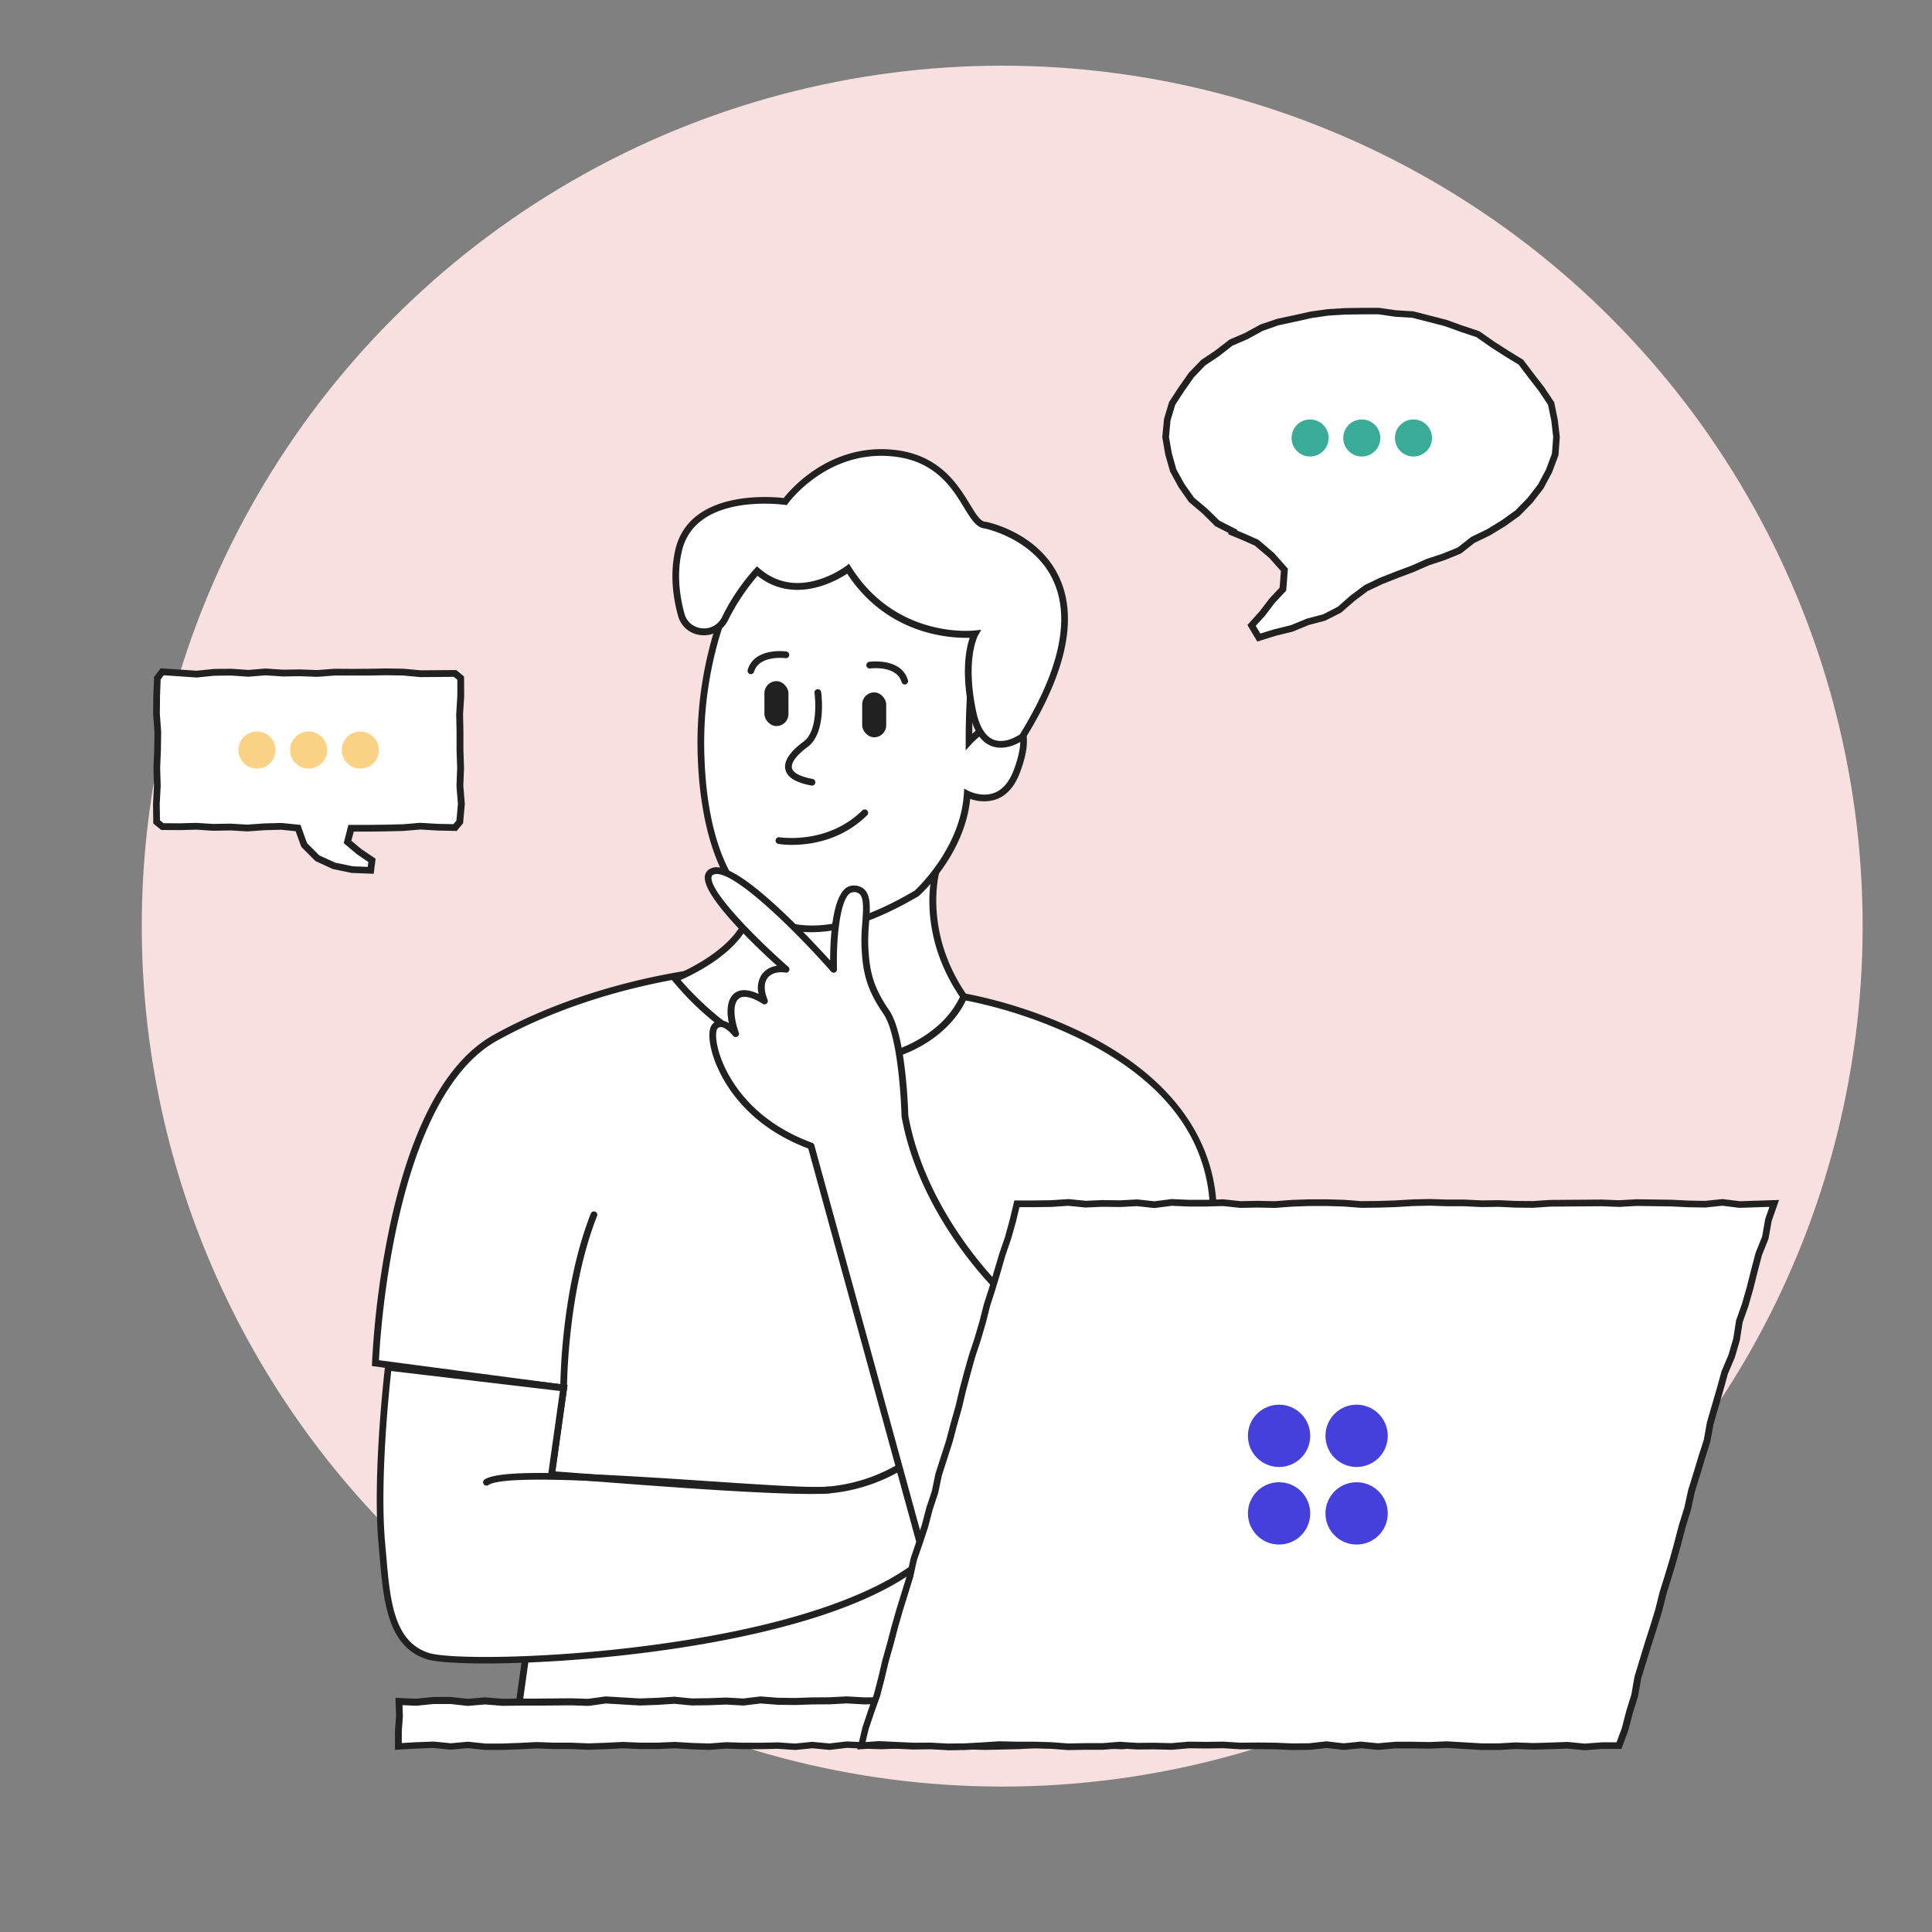 <svg xmlns="http://www.w3.org/2000/svg" width="800" height="800" viewBox="0 0 800 800"><rect x="0" y="0" width="800" height="800" fill="#808080" stroke="none"/><title>03-02-Keeping in touch</title><circle cx="414.99" cy="383.49" r="356.29" fill="#f7e0df"/><polygon points="188.42 278.88 181.29 278.92 174.16 278.99 167.03 278.33 159.9 278.21 152.77 278.34 145.64 278.39 138.51 278.34 131.38 278.88 124.25 278.61 117.12 278.72 109.99 278.25 102.86 278.83 95.72 278.34 88.6 278.42 81.46 279.16 74.32 278.66 67.18 278.18 65.16 280.81 64.88 288.25 64.81 295.69 65.36 303.13 65.24 310.57 64.92 318.02 65.15 325.46 64.75 332.91 64.86 340.36 67.18 342.28 74.23 342.34 81.28 342.16 88.34 342.61 95.39 342.47 102.44 342.88 109.5 342.38 116.56 342.19 123.44 342.9 125.94 349.88 131.42 355.39 138.38 358.58 145.86 360.1 153.52 360.39 154.04 356.27 148.75 352.68 143.91 348.62 145.35 342.96 152.43 342.98 159.63 342.89 166.82 342.72 174.02 342.12 181.22 342.54 188.42 342.7 190.37 340.36 191.03 332.92 190.42 325.48 190.71 318.04 190.46 310.59 190.5 303.15 190.35 295.71 190.82 288.26 190.77 280.81 188.42 278.88" fill="#fff"/><path d="M154.74,361.82l-9.16-.36-7.77-1.61-7.19-3.3-5.88-5.91-2.32-6.45-5.92-.61-7,.19-7.08.5-7.09-.41-7,.14-7-.45-7,.18-7.6-.06L63.47,341l-.11-8.09.4-7.48L63.53,318l.32-7.49.12-7.35-.55-7.43v-.06l.07-7.44.3-7.92,2.74-3.58,14.91,1,7.14-.73,7.18-.08,7.09.49,7.13-.59,7.17.48,7.08-.11,7.12.27,7.11-.54,7.19.05,7.11-.05,7.12-.13,7.28.12,7.06.65,14.7-.11,3.24,2.67.05,8.1-.47,7.49.15,7.38,0,7.48.25,7.44-.29,7.41.62,7.47-.71,8-2.66,3.19-7.87-.17-7.16-.42-7.1.59-7.27.18-7.21.09-6,0-1,3.77,4.11,3.45,5.93,4ZM146,358.71l6.28.24.25-2-4.7-3.2-5.5-4.63,1.93-7.55,8.15,0,7.18-.09,7.17-.17,7.22-.6,7.3.43,6.48.13L189,339.8l.61-6.89-.6-7.4v-.09l.29-7.39-.25-7.39,0-7.5-.15-7.46v-.06l.47-7.45,0-6.7-1.46-1.2-13.82.11-7.15-.66-7.08-.12-7.08.13-7.15,0-7.09,0-7.16.54-7.2-.27-7.12.11-7.08-.47-7.13.58-7.19-.49-7,.08-7.19.74-13.65-.94-1.3,1.7-.26,7-.07,7.34.55,7.44-.12,7.51L66.32,318l.22,7.45v.06l-.4,7.44.1,6.71,1.45,1.21,6.55.05,7.07-.18,7.06.44,7-.13,7,.41,7-.5,7.21-.19,7.84.8,2.7,7.52,5.08,5.11,6.59,3Z" fill="#212121"/><polygon points="644.54 180.94 643.73 174 642.3 167.06 638.37 161.17 634.1 155.63 629.82 149.96 623.75 146.25 617.85 142.44 612.03 138.37 605.3 136.12 598.67 133.72 591.84 131.97 585 130.21 577.93 129.79 570.95 128.78 563.89 128.81 556.84 128.92 549.8 129.35 542.81 130.37 535.93 131.91 529.01 133.4 522.31 135.69 516.1 139.11 509.61 141.91 504.04 146.27 498.17 150.2 493.28 155.3 489.24 161.07 485.37 167.02 483.33 173.85 482.67 180.94 483.9 188.01 485.84 194.89 489.29 201.16 493.41 207.04 498.91 211.65 504.06 216.7 510.48 219.97 510.42 220.1 510.32 220.38 515.36 222.47 520.33 224.69 526.53 229.96 531.83 235.95 531.22 243.93 526.66 248.8 522.66 254.06 518.25 258.98 521.25 263.99 528.02 261.9 534.92 260.21 541.47 257.5 548.39 255.67 554.74 252.41 560.08 247.71 565.64 243.52 571.93 240.56 578.38 238 584.88 235.57 591.24 232.77 597.84 230.59 604.29 227.96 609.79 223.62 616.39 220.43 622.6 216.62 628.52 212.36 633.6 207.13 638.05 201.39 641.46 195 643.99 188.19 644.54 180.94" fill="#fff"/><path d="M520.62,265.65l-4.09-6.84,5.06-5.64,4.06-5.32,4.22-4.51.53-6.91L525.56,231l-6-5.08-4.79-2.14-6.24-2.6.18-.5-5.49-2.8L498,212.68l-5.71-4.84-4.19-6-3.58-6.56-2-7L481.27,181l.73-7.53,2.09-7,4-6.12,4.2-6,5.12-5.3,5.83-3.9,5.83-4.51,6.43-2.77,6.37-3.49,6.86-2.33,6.91-1.49,7-1.55,7.1-1,7-.42,7.11-.12,7.17,0,7,1,7.26.45,13.8,3.55,6.63,2.4,6.89,2.3,6,4.2,5.85,3.77,6.26,3.83,4.45,5.89,4.27,5.52,4.13,6.2,1.5,7.32.82,7.07-.56,7.58-2.69,7.16-3.53,6.59-4.55,5.86-5.27,5.39-6,4.32L617,221.68l-6.45,3.12L605,229.17l-6.64,2.71-6.62,2.19-6.3,2.77-6.57,2.47-6.43,2.54-6.08,2.87-5.4,4.06-5.59,4.86L548.74,257l-6.82,1.81-6.67,2.74-6.9,1.69Zm-.65-6.51,1.91,3.2,5.73-1.77,6.87-1.68,6.64-2.73,6.77-1.79,6.06-3.12,5.29-4.65,5.8-4.33,6.29-3,6.54-2.59,6.52-2.44,6.41-2.82,6.6-2.18,6.18-2.52,5.61-4.39,6.53-3.15,6.11-3.75,5.78-4.15,4.94-5.09,4.33-5.59,3.3-6.21,2.44-6.53.52-6.92-.78-6.75L641,167.61l-3.78-5.67L633,156.48,628.86,151,623,147.43l-5.92-3.82-5.7-4-6.54-2.18-6.6-2.39-13.48-3.46-7-.42-6.89-1-7,0-7,.11-6.92.43-6.87,1-6.84,1.53-6.85,1.47L522.87,137l-6.22,3.42-6.33,2.72-5.5,4.31-5.75,3.85-4.71,4.91-4,5.69-3.74,5.74-1.94,6.51-.63,6.76,1.19,6.83,1.87,6.65,3.35,6.06,4,5.67,5.45,4.57,5,4.9,7.46,3.8-.14.29,3.69,1.54,5.19,2.31,6.49,5.54,5.69,6.43-.69,9.05-4.84,5.18-4,5.29Z" fill="#212121"/><path d="M399.07,412.69s103.4,17.1,103.4,90.38S373.62,709,373.62,709H214.46L233.4,574.73l-78-10.29s3.79-109.36,49.81-134.8,95.28-28.25,95.28-28.25Z" fill="#fff"/><path d="M374.21,710.38H212.85l19-134.46L154,565.66l.05-1.26a365.67,365.67,0,0,1,7.67-58.11c9-40.92,23.4-67.11,42.85-77.87C250.34,403.12,300,400,300.46,400h.12l.11,0,98.61,11.31a198.3,198.3,0,0,1,52.11,17.85c34.31,17.83,52.45,43.39,52.45,73.9,0,30.71-21.77,74.87-64.71,131.28A935.31,935.31,0,0,1,374.62,710ZM216.06,707.6H373c8-8.31,128.05-134.68,128.05-204.53,0-29.83-17.14-53.86-50.95-71.44a195.43,195.43,0,0,0-51.25-17.56L300.5,402.78c-2.68.18-50.45,3.68-94.58,28.08-42.16,23.31-48.41,120.16-49,132.37L235,573.54l-.2,1.38Z" fill="#212121"/><path d="M387.6,360.85s-7.12,24.88,11.47,51.84c0,0-10.53,29.32-60.09,27.89-32.42-.93-59.44-35.33-59.44-35.33s29.34-11.16,31.4-30.16" fill="#fff"/><path d="M342.49,442c-1.17,0-2.34,0-3.55-.06-17.14-.49-32.68-10.23-42.71-18.32a120.63,120.63,0,0,1-17.78-17.54l-1.17-1.49,1.77-.67c.28-.11,28.57-11.08,30.51-29l2.76.3c-.88,8.19-6.79,16.21-17.07,23.21a85,85,0,0,1-13.43,7.37c5.51,6.44,29.55,32.58,57.2,33.37,13.84.4,33.32-1.53,47.57-13a38.25,38.25,0,0,0,10.91-13.36c-18.22-26.94-11.53-51.35-11.23-52.39l2.67.77c-.07.24-6.7,24.61,11.28,50.67l.4.59-.24.67C400,414.37,389.45,442,342.49,442Z" fill="#212121"/><path d="M160.8,566.17s-5.36,44.44-2.65,73.39c1.84,19.66,2.17,40.74,18.95,46.15s159.66-.09,205.7-40.1l-6.31-40.56A70.14,70.14,0,0,1,343.3,617c-19.49,1.62-103.64-5.66-115-6.35l5.06-35.88Z" fill="#fff"/><path d="M201.17,688.8c-12.26,0-21.08-.66-24.5-1.76-16.25-5.25-17.88-24.13-19.46-42.39-.14-1.65-.29-3.31-.44-5-2.69-28.77,2.59-73.24,2.65-73.69l.16-1.38,75.4,8.9-5,35.8c2.56.18,6.79.51,12.24.93,27.72,2.15,85.4,6.63,101,5.32a69.23,69.23,0,0,0,32.47-11.64l1.85-1.38,6.78,43.6-.58.5C346.51,679,248.36,688.8,201.17,688.8ZM162,567.71c-.86,7.72-4.88,46.09-2.48,71.72.15,1.65.29,3.32.44,5,1.57,18.15,3.05,35.29,17.55,40,8,2.57,47.5,2.66,91.27-3.07,71.28-9.33,101-26.51,112.51-36.27l-5.85-37.61a71.92,71.92,0,0,1-32,10.9c-15.84,1.32-73.67-3.16-101.46-5.32-6.69-.52-11.53-.89-13.71-1l-1.5-.09,5.08-36Z" fill="#212121"/><path d="M307.72,236.73s-18.83,29.28-17.43,76,20.92,97.63,89.26,57.18c0,0,19.52-17.43,20.92-41.14,0,0,14.09,7.44,20.45-9.17,7.28-19-.53-24.07-8.84-20.47a37.17,37.17,0,0,0-10.92,8s-.31-32.78,4.73-46l-48.2-45.33Z" fill="#fff"/><path d="M336.19,386a38.5,38.5,0,0,1-18.89-4.63c-23.32-12.84-27.8-48.5-28.4-68.61a158.81,158.81,0,0,1,8.26-56c4.54-13.17,9.19-20.48,9.39-20.79l.23-.36L358,214.17l49.53,46.59-.33.87c-4,10.41-4.55,33.62-4.63,42.23a34.91,34.91,0,0,1,9-6c4.34-1.88,8.29-1.55,10.86.91s4.81,8.33-.17,21.33c-2.14,5.6-5.38,9.24-9.61,10.84a16.21,16.21,0,0,1-10.91-.16c-2.28,23-20.44,39.46-21.23,40.17l-.22.16C363.48,381,348.74,386,336.19,386ZM308.67,237.83a108.49,108.49,0,0,0-8.91,19.93,156.1,156.1,0,0,0-8.09,54.93c1.36,45.49,17.48,61,27,66.27,14.73,8.1,34.94,4.68,60.07-10.16,1.46-1.35,19.07-18.1,20.37-40.11l.13-2.15,1.91,1s5.36,2.74,10.53.79c3.45-1.31,6.13-4.41,8-9.22,3.41-8.9,3.72-15.58.84-18.33-1.71-1.65-4.56-1.78-7.82-.37-5.67,2.46-10.4,7.62-10.45,7.67l-2.38,2.63,0-3.55c0-1.32-.25-31.84,4.5-45.65L357.4,217.44Z" fill="#212121"/><path d="M310.94,279.16a1.74,1.74,0,0,1-.39-.05,1.39,1.39,0,0,1-.94-1.73c2.74-9.32,15.47-7.69,16-7.61a1.39,1.39,0,0,1,1.19,1.56,1.37,1.37,0,0,1-1.56,1.19c-.12,0-10.9-1.38-13,5.65A1.38,1.38,0,0,1,310.94,279.16Z" fill="#212121"/><path d="M374.66,283.44a1.39,1.39,0,0,1-1.33-1c-2.08-7.06-12.86-5.66-13-5.64a1.39,1.39,0,1,1-.38-2.76c.54-.07,13.27-1.71,16,7.61a1.4,1.4,0,0,1-.94,1.73A1.37,1.37,0,0,1,374.66,283.44Z" fill="#212121"/><path d="M313.53,236.49a87.12,87.12,0,0,0-13.28,19.65c-3.93,8.06-15.8,7-18.16-1.62-2.22-8.11-3.25-17.36-1.1-26.59,6-26,44.16-20.26,44.16-20.26s16.13-22.87,44.49-20.08S400,217,407.91,217.43c0,0,62.29,12.09,15.42,87.64,0,0-15.89,11.85-20.54-10.46s.93-32.08.93-32.08-33,4.18-52.53-27C351.19,235.56,330.73,251.37,313.53,236.49Z" fill="#fff"/><path d="M414.4,309.61a10.72,10.72,0,0,1-3.84-.69c-4.47-1.69-7.54-6.41-9.13-14-3.51-16.86-1.31-26.74.13-30.83-7.88.23-34-1-50.76-26.53-4.72,3.1-22,12.86-37.13.88a87.77,87.77,0,0,0-12.17,18.34A11.09,11.09,0,0,1,290.4,263a10.86,10.86,0,0,1-9.66-8.09c-2.67-9.76-3-18.93-1.11-27.26,5.75-24.78,39.18-22.08,44.9-21.43,3-3.84,19.23-22.55,45.25-20,19.17,1.88,26.79,14.36,31.84,22.61,2.42,4,4.34,7.1,6.37,7.22l.18,0c.91.17,22.36,4.54,30.77,23.79,7.26,16.62,2.41,38.81-14.42,65.94l-.14.23-.22.16C423.93,306.36,419.5,309.61,414.4,309.61Zm-8.09-48.81-1.38,2.42c-.05.09-5.24,9.7-.78,31.1,1.38,6.62,3.87,10.66,7.39,12,4.54,1.73,9.69-1.5,10.76-2.22,16.2-26.19,20.94-47.42,14.1-63.1-7.57-17.37-27.3-21.89-28.69-22.19-3.41-.27-5.65-3.93-8.47-8.54-5-8.25-11.94-19.55-29.73-21.3-27.21-2.67-43.07,19.28-43.22,19.5l-.5.7-.85-.13c-.36,0-36.92-5.27-42.6,19.21-1.83,7.87-1.46,16.59,1.09,25.9a8.11,8.11,0,0,0,7.23,6,8.23,8.23,0,0,0,8.34-4.67,87.33,87.33,0,0,1,13.52-20l.92-1,1,.87c6.73,5.83,14.78,7.46,23.9,4.85a39.69,39.69,0,0,0,12-5.83l1.21-.93.82,1.29c18.83,30.05,50.86,26.37,51.18,26.33Z" fill="#212121"/><path d="M336.25,325.28a1.18,1.18,0,0,1-.26,0c-6.51-1.22-10-3.38-10.77-6.62-1-4.3,3.53-8.65,7.48-11.55,6.67-4.89,4.58-20,4.56-20.19a1.39,1.39,0,0,1,2.75-.4c.1.69,2.35,17-5.67,22.83-4.5,3.31-6.9,6.55-6.41,8.69.45,2,3.49,3.56,8.57,4.51a1.39,1.39,0,0,1-.25,2.75Z" fill="#212121"/><rect x="316.53" y="282.05" width="9.95" height="18.6" rx="4.97" fill="#212121"/><rect x="357.01" y="286.7" width="9.95" height="18.6" rx="4.97" fill="#212121"/><path d="M328,349.84a35,35,0,0,1-5.7-.4,1.39,1.39,0,1,1,.47-2.74c.19,0,19.79,3.17,34.29-11.12a1.39,1.39,0,0,1,2,2C348.34,348.12,335.35,349.84,328,349.84Z" fill="#212121"/><polygon points="479.02 722.81 471.86 722.44 464.73 723.09 457.61 722.8 450.48 722.74 443.34 722.67 436.21 722.57 429.08 722.42 421.95 722.86 414.82 722.99 407.69 723.17 400.56 722.97 393.43 723.25 386.3 722.64 379.17 722.63 372.04 722.64 364.91 722.92 357.78 722.68 350.65 722.35 343.52 723.19 336.39 722.52 329.27 723.22 322.13 722.74 315 722.89 307.87 722.86 300.74 722.63 293.61 723.17 286.48 722.93 279.35 722.5 272.22 722.82 265.08 722.86 257.95 722.55 250.81 722.91 243.68 723.15 236.55 722.86 229.41 722.83 222.28 722.57 215.15 722.93 208.01 723.19 200.88 723.2 193.74 722.45 186.61 723.08 179.47 722.38 172.33 722.65 164.94 723.07 164.96 716.66 165.41 710.54 165.22 704.45 172.32 704.77 179.45 704.05 186.58 704.07 193.71 704.85 200.84 704.24 207.97 704.82 215.1 704.74 222.23 704.79 229.36 704.75 236.49 704.66 243.62 704.89 250.75 703.93 257.89 704.37 265.02 704.78 272.15 704.51 279.28 704.06 286.4 704.76 293.53 704.67 300.66 704.39 307.79 704.79 314.92 703.94 322.05 704.48 329.18 704.58 336.31 704.34 343.44 704.29 350.57 703.92 357.7 704.32 364.84 704.26 371.97 704.73 379.1 704.77 386.24 704.11 393.37 704.17 400.5 704.28 407.64 704.44 414.77 703.94 421.9 704.48 429.04 704.02 436.17 704.43 443.31 704.3 450.44 703.93 457.57 704.59 464.71 704.41 471.85 704.13 479.15 704.24 479.17 710.54 478.83 716.66 479.02 722.81" fill="#fff"/><path d="M393.4,724.64h-.09l-7.07-.6H372l-7.13.28h-.05l-7.12-.24-7-.33-7.16.85-7.14-.68-7.11.71-7.19-.49-7.07.15-7.16,0-7.1-.23-7.13.54h-.08l-7.13-.24-7.09-.43-7.06.32-7.19,0-7.14-.31-7.06.36-7.21.24h-.06l-7.13-.29-7.08,0-7.12-.26-7.07.36-7.16.26h-7.25l-7.08-.75-7.12.64-7.18-.71-7.05.27-8.83.5,0-7.88.45-6.15-.24-7.51,8.5.38,7.17-.72,7.28,0,7,.77,7.11-.61,7.18.59,7.07-.08,7.15,0,14.24-.13,7.07.23,7.15-1,14.33.84,7.07-.26,7.2-.46,7.16.71,7.05-.09,7.16-.28,7.07.4,7.15-.86,7.27.56,7,.09,7.06-.24,7.17-.05,7.15-.37h.07l7.13.4,7.1-.06h.05l7.13.47,7,0,7.14-.66,14.35.17,7.07.15,7.18-.5h.1l7,.53,7.12-.45,7.17.41,7.08-.13,7.19-.38,7.15.67,7.06-.18,7.12-.28,8.74.13,0,7.66-.34,6.15.24,7.59-8.57-.44-7.12.65-7.22-.29L436.2,724l-7.09-.15-7.07.43-14.31.32-7.21-.2Zm-14.23-3.4,7.24,0,7,.59,7.05-.27,7.22.21,7.06-.19,7.14-.13,7.13-.44,14.3.25,14.26.13,7.08.29,7.14-.65,5.74.29-.15-4.7v-.06l.34-6.12v-4.85l-5.94-.09-7.06.28-7.24.18h-.09l-7-.65-7,.37-7.24.13-7.1-.41-7.14.46-7.13-.54-7.1.5h-.06l-14.26-.27-7.06-.06-7.2.67-7.13,0-7.16-.47-7.08.06-7.15-.4-7.06.37-7.19.05-7.09.24-7.2-.1-7.08-.54-7.12.86-7.18-.41-7.06.28-7.25.09h-.07l-7-.69-7,.45-7.24.27-14.19-.84-7.12,1-7.24-.24-14.21.13-7.15,0-7.17.08-7.08-.58-7.15.61-7.19-.79h-7l-7.16.73-5.71-.26.15,4.66-.45,6.19v4.84l5.91-.34,7.27-.27,7.1.7,7.14-.64,7.19.76H208l7.09-.26,7.17-.36,7.19.26,7.09,0,7.14.29,7.08-.24,7.17-.37,7.2.32,7.07,0,7.15-.32,7.2.43,7,.23,7.13-.54h.08l7.13.23,7.09,0,7.16-.15h.06l7,.48,7.15-.71,7.12.67,7.09-.84,7.25.34,7,.24,7.08-.28Z" fill="#212121"/><path d="M374.66,462s-.76-32.82-7.7-42.91-8.44-16.92-8.88-27.76,3.8-23.71-5-23.24-7.91,33.33-7.91,33.33-39.51-45-50.21-40.54,30.5,40.54,30.5,40.54-5.91-1.25-8.9,2.93,0,10.23,0,10.23-8.58-6-12.3-1.39.29,14.89.29,14.89-5.4-7-8.66-2.81,3.26,35.8,40,49.28L382.8,645.61l32.54-110.19S382.37,504.88,374.66,462Z" fill="#fff"/><path d="M382.8,647h0a1.4,1.4,0,0,1-1.33-1L334.69,475.58c-29.57-11.14-37.89-32.95-39.74-39.41-1.55-5.42-1.62-9.93-.18-11.78a4.42,4.42,0,0,1,3.59-1.87h0a6.56,6.56,0,0,1,3.45,1.16c-.74-3.61-1.07-8.39,1.33-11.39,2.87-3.6,7.73-2.23,11-.72a10.14,10.14,0,0,1,1.3-8.06,9,9,0,0,1,6.31-3.58c-8.49-7.68-31.22-29.11-29.87-37.23a4,4,0,0,1,2.56-3.14c1.86-.77,7.52-3.11,30.61,18.89,7.81,7.45,15,15.24,18.69,19.26,0-9.61,1-30.6,9.27-31a6.23,6.23,0,0,1,5,1.66c2.66,2.72,2.28,8,1.83,14.09a79.49,79.49,0,0,0-.32,8.83c.42,10.41,1.82,17.11,8.64,27,6.95,10.12,7.88,41.11,7.94,43.56,7.57,41.88,39.91,72.27,40.24,72.57a1.39,1.39,0,0,1,.39,1.42L384.13,646A1.38,1.38,0,0,1,382.8,647ZM298.36,425.3a1.69,1.69,0,0,0-1.4.8c-.46.58-.93,3.75.67,9.31,1.77,6.18,9.8,27.2,38.69,37.81a1.37,1.37,0,0,1,.87.93l45.66,166.38,30.92-104.69c-4.63-4.54-33.37-34-40.47-73.62a.86.86,0,0,1,0-.22c0-.32-.84-32.52-7.47-42.15-7.2-10.48-8.68-17.53-9.12-28.49a82.13,82.13,0,0,1,.33-9.15c.38-5.2.74-10.11-1-11.93a3.54,3.54,0,0,0-2.86-.83c-5.16.27-7,18.82-6.59,31.9a1.37,1.37,0,0,1-.88,1.33,1.39,1.39,0,0,1-1.55-.37c-15-17.1-41.51-43.12-48.63-40.18a1.24,1.24,0,0,0-.89,1c-1,5.94,19,26,31.77,37.19a1.39,1.39,0,0,1-1.2,2.41s-5.07-1-7.49,2.38.09,8.75.11,8.8a1.39,1.39,0,0,1-2,1.76c-.08-.06-7.61-5.18-10.41-1.67-2.64,3.29-.54,10.88.5,13.53a1.39,1.39,0,0,1-.61,1.71,1.41,1.41,0,0,1-1.79-.35c-1.08-1.4-3.41-3.61-5.06-3.61Z" fill="#212121"/><polygon points="670.42 722.81 663.35 722.81 656.22 723.34 649.09 722.64 641.96 722.91 634.83 723.11 627.7 722.84 620.57 723.24 613.44 723.25 606.31 722.81 599.17 722.4 592.04 722.7 584.91 722.58 577.78 722.55 570.65 723.19 563.52 722.5 556.39 723.19 549.26 722.38 542.14 723.18 535.01 723.24 527.88 722.93 520.75 722.87 513.62 722.94 506.49 722.5 499.36 722.59 492.23 722.51 485.1 723.14 477.96 722.96 470.83 723.02 463.7 722.57 456.57 723.13 449.43 723.16 442.3 723.3 435.17 722.75 428.03 722.55 420.89 722.58 413.76 722.42 406.63 722.89 399.5 723.28 392.36 723.35 385.23 722.97 378.1 723.08 370.96 722.75 363.81 722.43 356.59 722.94 358.29 715.75 360.62 708.83 363.07 701.94 364.91 694.88 366.58 687.77 368.6 680.76 370.44 673.7 372.45 666.69 374.6 659.72 376.78 652.75 378.33 645.61 380.68 638.69 382.96 631.75 384.81 624.69 387.11 617.76 388.6 610.6 390.81 603.64 393.07 596.69 394.93 589.63 396.9 582.6 398.59 575.49 400.46 568.44 402.42 561.4 404.72 554.47 406.78 547.47 408.56 540.38 410.8 533.43 412.9 526.44 414.97 519.44 417.34 512.52 419.29 505.48 420.97 498.45 428.02 498.42 435.15 498.32 442.28 497.86 449.41 498.57 456.54 498.26 463.67 498.37 470.8 498 477.93 498.78 485.06 497.85 492.19 498.16 499.32 498.16 506.45 497.96 513.58 498.72 520.72 498.58 527.85 498.73 534.98 498.2 542.1 497.95 549.23 497.99 556.36 498.19 563.49 498.73 570.62 498.66 577.75 498.44 584.88 498.01 592.01 497.85 599.14 498.08 606.27 498.09 613.4 498.44 620.53 498.35 627.67 498.66 634.8 498.73 641.93 498.25 649.07 498.2 656.2 498.13 663.34 498.1 670.47 498.37 677.6 497.96 684.74 498.06 691.87 498.16 699 498.51 706.14 498.64 713.27 497.88 720.41 498.78 727.55 498.54 734.71 498.32 732.28 505.23 731.02 512.46 728.29 519.27 726.44 526.33 724.66 533.4 722.63 540.41 720.2 547.3 719.1 554.57 717.05 561.57 714.17 568.34 712.23 575.37 710.21 582.39 708.17 589.39 706.88 596.61 704.64 603.56 702.53 610.55 700.36 617.52 698.86 624.68 696.67 631.65 694.83 638.71 692.9 645.75 690.8 652.74 688.63 659.72 686.87 666.8 684.72 673.78 682.47 680.73 680.33 687.71 678.23 694.7 676.96 701.93 674.8 708.91 672.97 715.99 670.42 722.81" fill="#fff"/><path d="M656.2,724.74l-7.15-.7-7,.26-7.14.2-7.16-.27-7.07.4h-7.2l-14.28-.85-7.06.3-7.21-.12-7,0-7.19.65-7.13-.69-7.14.69-7.12-.81-7.11.79-7.13.06-7.2-.31-7.08-.06-7.16.07-7.12-.44-7.09.09-7.09-.08-7.14.63-7.21-.18-7.09.06-7.13-.45-7.14.56-7.13,0-7.18.14h-.07l-7.13-.55-7.07-.19-7.09,0-7.11-.16-7.07.47-7.15.39-7.19.07-7.23-.38-7,.11-14.29-.64-9,.63,2.16-9.15,2.33-6.93,2.44-6.85,1.82-7,1.66-7.07,2-7.08,1.83-7,2-7,4.32-13.92,1.59-7.23,2.34-6.92,2.28-6.92,1.83-7,2.3-6.94,1.5-7.23,4.47-13.91,1.84-7,2-7,1.67-7.06,1.89-7.09,2-7.05,2.32-7,2.05-6.95,1.77-7,2.25-7,4.16-14,2.4-7,1.92-7,1.93-8.05,8.13,0,7.12-.1,7.17-.47,7.15.71,7-.3,7.21.11,7.15-.38,7.08.78,7.08-.92,7.25.31h7.07l7.19-.21,7.14.77,7-.14,7.12.15,7.06-.53,7.18-.25,7.19,0,7.16.2,7.13.55,7.07-.07,7.11-.22,7.08-.42,7.19-.17,7.2.23h7.09l7.2.35,7-.09,7.21.31,7,.06,7.08-.47,21.49-.16,7.13.28,7.06-.4,14.37.19,7.18.35,7,.13,7.2-.76,7.19.9,16.22-.52-3.06,8.71-1.32,7.4-2.7,6.73-1.83,7L726,533.74l-2,7-2.42,6.85L720.43,555l-2.1,7.16-2.84,6.68-1.92,6.94-4.05,14L708.2,597,706,604l-2.11,7-2.15,6.92-1.52,7.23-2.19,7-1.83,7-1.93,7.06-2.11,7-2.18,7-1.74,7-2.16,7.05-2.26,7L679.58,695l-1.29,7.32-2.17,7-1.85,7.16-2.88,7.72h-8Zm-271-3.16,7.24.38,7-.07,7.08-.39,7.17-.47h.07l7.13.16,7.09,0,7.18.2,7.14.54,7.07-.13,7.1,0,7.18-.57,7.23.46,7-.06,7.1.17,7.12-.62,7.2.08,7.15-.09,7.13.44,7.09-.07,7.15.06,7.18.31,7-.06,7.22-.81,7.13.82,7.12-.7,7.14.69,7.13-.63,7.13,0,7.15.12,7.12-.3,14.33.85h7.05l7.12-.4h.06l7.13.27,7-.2,7.21-.27,7.1.7,7.12-.53h6.11l2.18-5.85,1.81-7,2.16-7,1.28-7.3,4.25-14,2.26-7,2.14-7,1.74-7,2.19-7,2.1-7,1.92-7,1.84-7,2.19-7L699,617.1l2.17-7,2.11-7,2.22-6.88,1.3-7.28,4.07-14,2-7.2,2.85-6.69,2-6.83,1.15-7.43,2.43-6.9,2-6.93,1.76-7,1.91-7.24,2.68-6.67,1.29-7.31,1.75-5-12.38.4h-.1l-7-.87-7.06.74L699,499.9l-7.18-.35-14.22-.19-7.1.4h-.06l-7.14-.28-21.33.16-7.11.48h-.05l-7.14-.07-7.18-.32-7.05.1-7.22-.35h-7.06l-7.18-.23-7.05.16-7.08.43-7.17.22-7.22.07-7.19-.55-7.06-.19-7.1,0-7.07.25-7.14.53h-.06l-7.13-.15-7.17.14-7.12-.76-7,.2h-7.17l-7.07-.3-7.18.93-7.18-.79-7,.37-7.22-.11-7.15.31-7.12-.71-7,.46-7.2.1-6,0-1.43,6-2,7.09-2.4,7-2,6.94-2.11,7-2.24,7-1.76,7-2.07,7.05-2.32,7-1.94,7-1.87,7-1.68,7.07-2,7.09-1.86,7L390,611l-1.52,7.25-2.3,6.93-1.82,7-2.31,7L379.68,646l-1.58,7.19-4.32,13.93-2,7-1.83,7-2,7-1.65,7-1.88,7.21-2.45,6.88-2.31,6.84-1.24,5.29,5.42-.38,14.36.66Z" fill="#212121"/><circle cx="561.74" cy="626.66" r="12.9" fill="#4540dc"/><circle cx="529.63" cy="626.66" r="12.9" fill="#4540dc"/><circle cx="561.74" cy="594.55" r="12.9" fill="#4540dc"/><circle cx="529.63" cy="594.55" r="12.9" fill="#4540dc"/><path d="M233.4,576.12a1.4,1.4,0,0,1-1.39-1.39c0-.4,0-40.15,12.61-72.16a1.39,1.39,0,1,1,2.59,1c-12.38,31.53-12.42,70.75-12.42,71.15a1.38,1.38,0,0,1-1.38,1.39Z" fill="#212121"/><path d="M338.59,618.5c-9.43,0-26.35-1.14-45.42-2.41-35.54-2.38-84.2-5.64-90.94-1.17a1.39,1.39,0,1,1-1.53-2.32c7-4.62,44.41-2.52,92.65.71,22.9,1.54,42.68,2.86,49.84,2.26a1.39,1.39,0,0,1,.23,2.77C342.16,618.45,340.53,618.5,338.59,618.5Z" fill="#212121"/><circle cx="563.89" cy="181.36" r="7.67" fill="#3aab97"/><circle cx="542.48" cy="181.36" r="7.67" fill="#3aab97"/><circle cx="585.29" cy="181.36" r="7.67" fill="#3aab97"/><circle cx="127.8" cy="310.58" r="7.67" fill="#f9d285"/><circle cx="106.4" cy="310.58" r="7.67" fill="#f9d285"/><circle cx="149.21" cy="310.58" r="7.67" fill="#f9d285"/></svg>